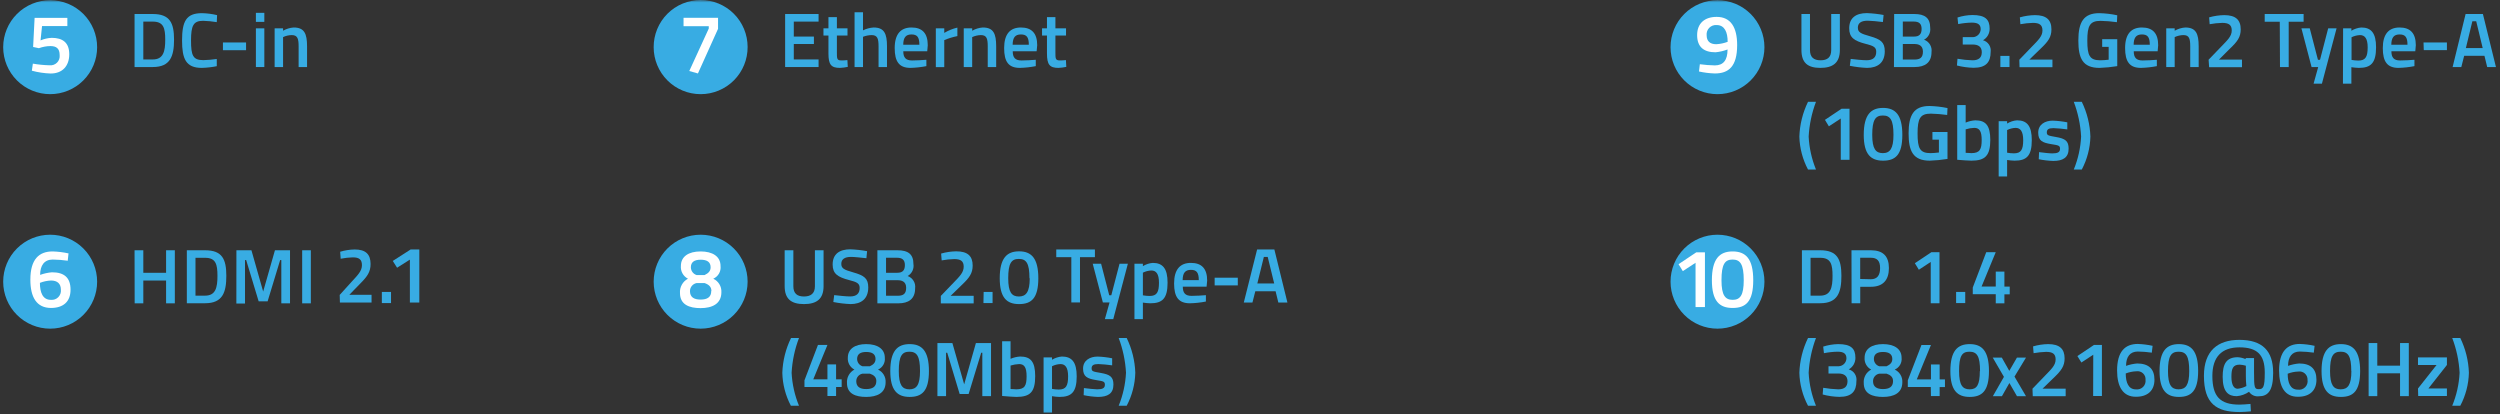 <svg width="471" height="78" viewBox="0 0 471 78" fill="none" xmlns="http://www.w3.org/2000/svg">
<rect x="0" y="0" width="471" height="78" fill="#333333" stroke="none"/>
<g clip-path="url(#clip0_6_202)">
<mask id="mask0_6_202" style="mask-type:luminance" maskUnits="userSpaceOnUse" x="0" y="0" width="471" height="78">
<path d="M471 0H0V78H471V0Z" fill="white"/>
</mask>
<g mask="url(#mask0_6_202)">
<path d="M25.35 47.15H27V51.4H31.29V47.15H32.94V57.15H31.29V52.85H27V57.15H25.37L25.35 47.15Z" fill="#38ACE3"/>
<path d="M35.2 47.15H38.64C41.88 47.15 42.64 48.85 42.64 51.97C42.64 55.09 41.94 57.13 38.64 57.13H35.2V47.15ZM38.64 55.7C40.64 55.7 40.97 54.16 40.97 51.97C40.97 49.78 40.65 48.57 38.64 48.57H36.83V55.7H38.64Z" fill="#38ACE3"/>
<path d="M44.54 47.15H47.37L49.58 54.93L51.8 47.15H54.64V57.15H53V49H52.78L50.42 56.77H48.73L46.38 49H46.16V57.18H44.53L44.54 47.15Z" fill="#38ACE3"/>
<path d="M56.93 47.15H58.56V57.15H56.93V47.15Z" fill="#38ACE3"/>
<path d="M64 55.562L66.263 53.065C67.467 51.77 68.189 51.026 68.189 49.956C68.189 48.886 67.66 48.488 66.466 48.488C65.7 48.509 64.936 48.594 64.183 48.743L64.087 47.428C64.98 47.159 65.903 47.015 66.832 47C68.873 47 69.817 47.886 69.817 49.732C69.817 51.22 69.23 52.076 67.794 53.503L65.811 55.542H70V57H64.038L64 55.562Z" fill="#38ACE3"/>
<path d="M71.94 55H73.67V57.1H71.94V55Z" fill="#38ACE3"/>
<path d="M25.35 2.64H28.79C32.03 2.64 32.79 4.35 32.79 7.47C32.79 10.59 32.09 12.63 28.79 12.63H25.35V2.64ZM28.79 11.2C30.79 11.2 31.13 9.65 31.13 7.47C31.13 5.29 30.81 4.07 28.79 4.07H27V11.2H28.79Z" fill="#38ACE3"/>
<path d="M34.3 7.64C34.3 4.03 35.06 2.48 38.05 2.48C39.01 2.502 39.966 2.626 40.9 2.85L40.84 4.17C39.99 4.029 39.131 3.946 38.27 3.92C36.43 3.92 35.99 4.82 35.99 7.64C35.99 10.46 36.35 11.33 38.31 11.33C39.157 11.312 40.002 11.238 40.84 11.11V12.47C39.904 12.659 38.954 12.766 38 12.79C35 12.79 34.3 11.05 34.3 7.64Z" fill="#38ACE3"/>
<path d="M42 8H46.36V9.46H42V8Z" fill="#38ACE3"/>
<path d="M48.21 2.42H49.8V4.12H48.21V2.42ZM48.21 5.34H49.8V12.63H48.21V5.34Z" fill="#38ACE3"/>
<path d="M51.74 5.34H53.33V5.79C53.941 5.437 54.626 5.228 55.33 5.18C57.33 5.18 57.85 6.33 57.85 8.72V12.63H56.26V8.76C56.26 7.32 56.08 6.61 54.97 6.61C54.403 6.619 53.844 6.749 53.33 6.99V12.63H51.74V5.34Z" fill="#38ACE3"/>
<path d="M9.45 17.74C7.102 17.74 4.851 16.808 3.192 15.148C1.532 13.488 0.6 11.237 0.6 8.89C0.6 6.543 1.532 4.292 3.192 2.632C4.851 0.973 7.102 0.04 9.45 0.04C11.797 0.04 14.048 0.973 15.707 2.632C17.367 4.292 18.3 6.543 18.3 8.89C18.3 11.237 17.367 13.488 15.707 15.148C14.048 16.808 11.797 17.74 9.45 17.74Z" fill="#38ACE3"/>
<path d="M6 13.32L6.19 11.99C7.234 12.171 8.29 12.274 9.35 12.3C9.606 12.325 9.865 12.293 10.107 12.206C10.349 12.119 10.569 11.978 10.75 11.795C10.931 11.612 11.069 11.391 11.154 11.148C11.239 10.905 11.268 10.646 11.24 10.39C11.24 9.13 10.61 8.68 9.5 8.68C8.759 8.689 8.025 8.824 7.33 9.08L6.24 8.85L6.52 3.36H12.69V4.91H7.92L7.64 7.61C8.305 7.324 9.017 7.162 9.74 7.13C11.8 7.13 13.05 8.02 13.05 10.22C13.05 12.42 11.77 13.85 9.55 13.85C8.35 13.811 7.159 13.633 6 13.32Z" fill="white"/>
<path d="M9.45 61.92C7.102 61.92 4.851 60.988 3.192 59.328C1.532 57.668 0.6 55.417 0.6 53.07C0.6 50.723 1.532 48.472 3.192 46.812C4.851 45.152 7.102 44.22 9.45 44.22C11.797 44.22 14.048 45.152 15.707 46.812C17.367 48.472 18.3 50.723 18.3 53.07C18.3 55.417 17.367 57.668 15.707 59.328C14.048 60.988 11.797 61.92 9.45 61.92Z" fill="#38ACE3"/>
<path d="M5.72 52.69C5.72 48.85 7.35 47.37 9.91 47.37C10.919 47.398 11.924 47.523 12.91 47.74L12.76 49.12C11.822 48.986 10.877 48.912 9.93 48.9C8.35 48.9 7.56 50.01 7.56 51.79C8.278 51.528 9.028 51.363 9.79 51.3C12.09 51.3 13.29 52.3 13.29 54.58C13.29 56.86 11.9 58.02 9.59 58.02C6.89 58 5.72 56 5.72 52.69ZM11.47 54.58C11.47 53.43 10.79 52.85 9.61 52.85C8.893 52.879 8.187 53.028 7.52 53.29C7.52 55.1 8.05 56.49 9.57 56.49C9.827 56.517 10.087 56.486 10.33 56.399C10.573 56.313 10.794 56.173 10.977 55.99C11.159 55.806 11.298 55.585 11.383 55.341C11.468 55.097 11.498 54.837 11.47 54.58Z" fill="white"/>
<path d="M147.83 53.91V47.15H149.47V53.94C149.47 55.28 150.18 55.86 151.47 55.86C152.76 55.86 153.53 55.28 153.53 53.94V47.15H155.16V53.91C155.16 56.31 153.88 57.29 151.47 57.29C149.06 57.29 147.83 56.31 147.83 53.91Z" fill="#38ACE3"/>
<path d="M157 56.9L157.16 55.6C158.02 55.7 159.41 55.85 160.16 55.85C161.38 55.85 161.96 55.29 161.96 54.26C161.96 53.43 161.51 53.14 159.96 52.76C157.79 52.2 156.87 51.55 156.87 49.83C156.87 47.83 158.2 46.97 160.19 46.97C161.254 47.011 162.313 47.127 163.36 47.32L163.23 48.65C162.35 48.55 160.95 48.4 160.34 48.4C159.12 48.4 158.5 48.85 158.5 49.71C158.5 50.57 159.03 50.83 160.73 51.31C162.82 51.9 163.58 52.45 163.58 54.16C163.58 56.34 162.21 57.29 160.24 57.29C159.152 57.243 158.068 57.113 157 56.9Z" fill="#38ACE3"/>
<path d="M165.3 47.15H169.09C171.09 47.15 172.09 47.89 172.09 49.74C172.162 50.183 172.096 50.637 171.901 51.041C171.706 51.446 171.391 51.78 171 52C171.466 52.166 171.86 52.487 172.117 52.909C172.374 53.332 172.477 53.83 172.41 54.32C172.41 56.32 171.18 57.15 169.24 57.15H165.3V47.15ZM169.06 51.39C170.06 51.39 170.48 50.91 170.48 49.94C170.48 48.97 169.99 48.56 169 48.56H166.93V51.39H169.06ZM169.12 55.72C170.12 55.72 170.72 55.41 170.72 54.22C170.72 53.03 169.88 52.79 169.09 52.79H166.93V55.72H169.12Z" fill="#38ACE3"/>
<path d="M177.25 55.75L179.61 53.3C180.85 52.03 181.56 51.3 181.56 50.25C181.56 49.2 181.01 48.81 179.77 48.81C178.978 48.83 178.189 48.914 177.41 49.06L177.31 47.77C178.234 47.505 179.189 47.364 180.15 47.35C182.28 47.35 183.25 48.22 183.25 50.03C183.25 51.49 182.64 52.33 181.16 53.73L179.1 55.73H183.44V57.16H177.25V55.75Z" fill="#38ACE3"/>
<path d="M185.32 55H187V57.1H185.28L185.32 55Z" fill="#38ACE3"/>
<path d="M188.35 52.42C188.35 48.65 189.68 47.35 191.99 47.35C194.3 47.35 195.62 48.63 195.62 52.42C195.62 56.21 194.3 57.29 191.99 57.29C189.68 57.29 188.35 56.1 188.35 52.42ZM193.95 52.42C193.95 49.59 193.35 48.78 191.95 48.78C190.55 48.78 189.95 49.59 189.95 52.42C189.95 55.06 190.61 55.86 191.95 55.86C193.29 55.86 194 55.05 194 52.42H193.95Z" fill="#38ACE3"/>
<path d="M201.84 48.45H199V47H206.28V48.45H203.47V56.98H201.84V48.45Z" fill="#38ACE3"/>
<path d="M209.04 56.98H207.78L205.87 49.69H207.45L208.98 55.63H209.37L210.92 49.69H212.49L209.74 60.12H208.16L209.04 56.98Z" fill="#38ACE3"/>
<path d="M213.73 49.69H215.32V50.14C215.883 49.792 216.52 49.584 217.18 49.53C219.08 49.53 219.97 50.61 219.97 53.26C219.97 56.26 218.97 57.14 216.72 57.14C216.251 57.126 215.783 57.083 215.32 57.01V60.12H213.73V49.69ZM218.35 53.26C218.35 51.57 217.8 50.96 216.91 50.96C216.356 50.981 215.814 51.121 215.32 51.37V55.64C215.742 55.715 216.17 55.756 216.6 55.76C217.96 55.76 218.35 55.04 218.35 53.26Z" fill="#38ACE3"/>
<path d="M221.2 53.41C221.2 50.74 222.35 49.53 224.37 49.53C226.39 49.53 227.43 50.6 227.43 52.87L227.32 54.01H222.84C222.84 55.17 223.28 55.74 224.49 55.74C225.33 55.74 226.49 55.67 227.19 55.61V56.81C226.201 57.005 225.198 57.115 224.19 57.14C222.05 57.14 221.2 55.97 221.2 53.41ZM225.85 52.78C225.85 51.34 225.43 50.84 224.37 50.84C223.31 50.84 222.82 51.4 222.81 52.78H225.85Z" fill="#38ACE3"/>
<path d="M228.84 52.32H233.2V53.77H228.84V52.32Z" fill="#38ACE3"/>
<path d="M236.84 47H240.09L242.55 57H240.84L240.32 54.87H236.5L235.96 57H234.33L236.84 47ZM240.06 53.41L238.84 48.41H238.11L236.88 53.41H240.06Z" fill="#38ACE3"/>
<path d="M147.39 70.23C147.47 67.956 148.029 65.724 149.03 63.68H150.53C149.73 65.778 149.261 67.988 149.14 70.23C149.246 72.364 149.716 74.464 150.53 76.44H149C147.99 74.522 147.438 72.397 147.39 70.23Z" fill="#38ACE3"/>
<path d="M155.89 72.91H151.56V71.66L154.1 64.99H155.89L153.22 71.47H155.89V68.65H157.52V71.47H158.57V72.91H157.52V74.61H155.89V72.91Z" fill="#38ACE3"/>
<path d="M159.57 72.17C159.531 71.656 159.643 71.142 159.892 70.691C160.14 70.24 160.515 69.871 160.97 69.63C160.566 69.419 160.233 69.095 160.013 68.697C159.793 68.299 159.694 67.844 159.73 67.39C159.73 65.72 161.09 64.83 163.19 64.83C165.29 64.83 166.7 65.71 166.7 67.4C166.752 67.859 166.656 68.324 166.426 68.725C166.196 69.126 165.843 69.443 165.42 69.63C165.869 69.839 166.244 70.177 166.499 70.601C166.754 71.025 166.876 71.516 166.85 72.01C166.85 74.08 165.2 74.78 163.19 74.78C161.18 74.78 159.57 74.18 159.57 72.17ZM165.1 71.79C165.1 71.04 164.62 70.65 163.89 70.4H162.49C162.159 70.461 161.86 70.637 161.646 70.897C161.432 71.157 161.317 71.483 161.32 71.82C161.32 72.88 162.04 73.3 163.19 73.3C164.34 73.3 165.1 72.9 165.1 71.79ZM163.89 69C164.57 68.68 164.95 68.29 164.95 67.63C164.95 66.73 164.33 66.31 163.2 66.31C162.07 66.31 161.48 66.73 161.48 67.63C161.482 67.934 161.579 68.231 161.759 68.477C161.938 68.722 162.191 68.906 162.48 69H163.89Z" fill="#38ACE3"/>
<path d="M167.73 69.91C167.73 66.13 169.06 64.83 171.38 64.83C173.7 64.83 175.01 66.12 175.01 69.91C175.01 73.7 173.68 74.78 171.38 74.78C169.08 74.78 167.73 73.58 167.73 69.91ZM173.331 69.91C173.331 67.08 172.731 66.26 171.331 66.26C169.931 66.26 169.331 67.08 169.331 69.91C169.331 72.55 169.991 73.35 171.331 73.35C172.671 73.35 173.331 72.53 173.331 69.91Z" fill="#38ACE3"/>
<path d="M176.61 64.63H179.43L181.65 72.41L183.86 64.63H186.71V74.63H185.07V66.46H184.86L182.49 74.23H180.8L178.46 66.46H178.24V74.63H176.61V64.63Z" fill="#38ACE3"/>
<path d="M188.8 74.6V64.29H190.39V67.6C190.963 67.351 191.576 67.205 192.2 67.17C194.2 67.17 195.03 68.17 195.03 70.87C195.03 73.87 194.08 74.78 191.47 74.78C190.91 74.78 189.62 74.67 188.8 74.6ZM193.41 70.87C193.41 69.22 192.98 68.59 192.01 68.59C191.46 68.614 190.916 68.708 190.39 68.87V73.29C190.74 73.29 191.25 73.35 191.47 73.35C193.09 73.35 193.41 72.63 193.41 70.87Z" fill="#38ACE3"/>
<path d="M196.61 67.33H198.2V67.78C198.763 67.432 199.401 67.223 200.06 67.17C201.96 67.17 202.85 68.25 202.85 70.9C202.85 73.9 201.85 74.78 199.6 74.78C199.131 74.768 198.663 74.721 198.2 74.64V77.75H196.61V67.33ZM201.23 70.9C201.23 69.21 200.68 68.59 199.79 68.59C199.237 68.611 198.695 68.751 198.2 69V73.27C198.623 73.345 199.051 73.386 199.48 73.39C200.84 73.39 201.23 72.68 201.23 70.9Z" fill="#38ACE3"/>
<path d="M204.16 74.45L204.21 73.11C204.97 73.21 206.21 73.35 206.71 73.35C207.71 73.35 208.16 73.13 208.16 72.5C208.16 71.87 207.92 71.83 206.47 71.6C204.87 71.33 204.05 70.98 204.05 69.44C204.05 67.9 205.34 67.18 206.78 67.18C207.704 67.209 208.624 67.316 209.53 67.5V68.83C208.665 68.706 207.793 68.625 206.92 68.59C206.04 68.59 205.66 68.81 205.66 69.4C205.66 69.99 205.97 70.01 207.38 70.26C209.13 70.56 209.77 71 209.77 72.46C209.77 74.16 208.68 74.78 206.87 74.78C205.959 74.746 205.052 74.636 204.16 74.45Z" fill="#38ACE3"/>
<path d="M210.76 76.44C211.565 74.462 212.032 72.363 212.14 70.23C212.017 67.989 211.551 65.78 210.76 63.68H212.27C213.263 65.726 213.815 67.957 213.89 70.23C213.838 72.397 213.283 74.523 212.27 76.44H210.76Z" fill="#38ACE3"/>
<path d="M147.92 2.64H154.22V4.07H149.55V6.89H153.34V8.29H149.55V11.2H154.22V12.63H147.92V2.64Z" fill="#38ACE3"/>
<path d="M156.08 10.08V6.7H155.14V5.34H156.08V3.23H157.67V5.34H159.67V6.7H157.67V9.9C157.67 11 157.67 11.38 158.45 11.38C158.75 11.38 159.3 11.38 159.65 11.32L159.72 12.6C159.232 12.704 158.737 12.768 158.24 12.79C156.59 12.79 156.08 12.18 156.08 10.08Z" fill="#38ACE3"/>
<path d="M161 2.31H162.59V5.72C163.213 5.407 163.894 5.223 164.59 5.18C166.59 5.18 167.11 6.33 167.11 8.72V12.63H165.52V8.77C165.52 7.32 165.34 6.61 164.22 6.61C163.662 6.622 163.111 6.731 162.59 6.93V12.63H161V2.31Z" fill="#38ACE3"/>
<path d="M168.56 9.06C168.56 6.39 169.72 5.18 171.73 5.18C173.74 5.18 174.79 6.25 174.79 8.52L174.69 9.66H170.18C170.18 10.82 170.62 11.39 171.83 11.39C172.68 11.39 173.83 11.32 174.53 11.26V12.46C173.541 12.653 172.537 12.764 171.53 12.79C169.41 12.79 168.56 11.62 168.56 9.06ZM173.21 8.43C173.21 6.99 172.79 6.49 171.73 6.49C170.67 6.49 170.18 7.05 170.17 8.43H173.21Z" fill="#38ACE3"/>
<path d="M176.31 5.34H177.9V6.2C178.666 5.741 179.499 5.403 180.37 5.2V6.8C179.522 6.968 178.695 7.223 177.9 7.56V12.65H176.31V5.34Z" fill="#38ACE3"/>
<path d="M181.57 5.34H183.16V5.79C183.772 5.438 184.456 5.229 185.16 5.18C187.16 5.18 187.68 6.33 187.68 8.72V12.63H186.09V8.77C186.09 7.32 185.92 6.61 184.81 6.61C184.24 6.62 183.678 6.75 183.16 6.99V12.63H181.57V5.34Z" fill="#38ACE3"/>
<path d="M189.18 9.06C189.18 6.39 190.33 5.18 192.34 5.18C194.35 5.18 195.41 6.25 195.41 8.52L195.3 9.66H190.8C190.8 10.82 191.23 11.39 192.45 11.39C193.29 11.39 194.45 11.32 195.14 11.26V12.46C194.151 12.655 193.147 12.765 192.14 12.79C190 12.79 189.18 11.62 189.18 9.06ZM193.83 8.43C193.83 6.99 193.41 6.49 192.34 6.49C191.27 6.49 190.8 7.05 190.78 8.43H193.83Z" fill="#38ACE3"/>
<path d="M197.25 10.08V6.7H196.32V5.34H197.25V3.23H198.84V5.34H200.84V6.7H198.84V9.9C198.84 11 198.84 11.38 199.63 11.38C199.92 11.38 200.47 11.38 200.82 11.32L200.89 12.6C200.403 12.705 199.908 12.769 199.41 12.79C197.76 12.79 197.25 12.18 197.25 10.08Z" fill="#38ACE3"/>
<path d="M132 17.74C129.653 17.74 127.402 16.808 125.743 15.148C124.083 13.488 123.15 11.237 123.15 8.89C123.145 7.725 123.37 6.569 123.813 5.491C124.255 4.412 124.906 3.432 125.728 2.606C126.551 1.78 127.528 1.125 128.604 0.677C129.681 0.23 130.835 -1.1905e-05 132 4.62162e-10C134.348 4.63981e-10 136.599 0.933 138.258 2.592C139.918 4.252 140.85 6.503 140.85 8.85C140.856 10.016 140.631 11.171 140.188 12.249C139.746 13.327 139.095 14.308 138.273 15.134C137.45 15.96 136.473 16.615 135.396 17.062C134.32 17.51 133.166 17.74 132 17.74Z" fill="#38ACE3"/>
<path d="M129.86 13.38L133.53 5.38V4.93H128.78V3.35H135.28V5.43L131.49 13.84L129.86 13.38Z" fill="white"/>
<path d="M132 61.92C129.653 61.92 127.402 60.988 125.742 59.328C124.083 57.668 123.15 55.417 123.15 53.07C123.15 50.723 124.083 48.472 125.742 46.812C127.402 45.152 129.653 44.22 132 44.22C134.348 44.22 136.599 45.152 138.258 46.812C139.918 48.472 140.85 50.723 140.85 53.07C140.848 55.416 139.914 57.666 138.255 59.325C136.596 60.984 134.347 61.917 132 61.92Z" fill="#38ACE3"/>
<path d="M128.11 55.22C128.068 54.671 128.188 54.122 128.454 53.641C128.721 53.159 129.122 52.766 129.61 52.51C129.174 52.285 128.815 51.937 128.578 51.507C128.341 51.078 128.237 50.588 128.28 50.1C128.28 48.32 129.74 47.37 131.99 47.37C134.24 47.37 135.75 48.3 135.75 50.12C135.808 50.613 135.707 51.111 135.46 51.541C135.213 51.972 134.834 52.311 134.38 52.51C134.859 52.732 135.261 53.093 135.533 53.546C135.806 53.998 135.937 54.522 135.91 55.05C135.91 57.27 134.14 58.05 131.99 58.05C129.84 58.05 128.11 57.38 128.11 55.22ZM134.03 54.82C134.03 54.02 133.52 53.6 132.74 53.33H131.24C130.887 53.398 130.568 53.587 130.34 53.864C130.112 54.142 129.988 54.491 129.99 54.85C129.99 55.99 130.75 56.44 131.99 56.44C133.23 56.44 134 56 134 54.82H134.03ZM132.74 51.82C133.47 51.48 133.88 51.06 133.88 50.36C133.88 49.36 133.21 48.93 132 48.93C130.79 48.93 130.16 49.39 130.16 50.36C130.162 50.686 130.267 51.004 130.462 51.266C130.656 51.529 130.928 51.722 131.24 51.82H132.74Z" fill="white"/>
<path d="M339.48 47.15H342.921C346.151 47.15 346.921 48.85 346.921 51.97C346.921 55.09 346.221 57.13 342.921 57.13H339.48V47.15ZM342.921 55.7C344.921 55.7 345.25 54.16 345.25 51.97C345.25 49.78 344.931 48.57 342.921 48.57H341.11V55.7H342.921Z" fill="#38ACE3"/>
<path d="M348.82 47.15H352.47C354.75 47.15 355.87 48.25 355.87 50.51C355.87 52.77 354.75 54.03 352.47 54.03H350.47V57.13H348.84L348.82 47.15ZM352.46 52.61C353.66 52.61 354.21 51.88 354.21 50.51C354.21 49.14 353.66 48.56 352.46 48.56H350.46V52.56L352.46 52.61Z" fill="#38ACE3"/>
<path d="M363.75 49.35L361.51 50.82L360.76 49.59L363.88 47.51H365.4V57.13H363.75V49.35Z" fill="#38ACE3"/>
<path d="M77.222 48.913L74.808 50.441L74 49.162L77.362 47H79V57H77.222V48.913Z" fill="#38ACE3"/>
<path d="M368.53 55H370.25V57.1H368.53V55Z" fill="#38ACE3"/>
<path d="M376 55.43H371.67V54.17L374.21 47.51H376L373.33 53.98H376V51.17H377.63V54H378.63V55.45H377.63V57.15H376V55.43Z" fill="#38ACE3"/>
<path d="M339 70.23C339.078 67.957 339.633 65.725 340.63 63.68H342.13C341.339 65.78 340.873 67.989 340.75 70.23C340.858 72.363 341.324 74.462 342.13 76.44H340.63C339.613 74.524 339.055 72.398 339 70.23Z" fill="#38ACE3"/>
<path d="M343.39 74.32L343.49 73.06C344.425 73.221 345.371 73.318 346.32 73.35C347.49 73.35 348.07 72.85 348.07 71.82C348.07 70.79 347.37 70.39 346.43 70.37H344.49V69H346.43C346.812 68.98 347.173 68.816 347.44 68.542C347.707 68.268 347.86 67.903 347.87 67.52C347.87 66.66 347.37 66.26 346.21 66.26C345.343 66.276 344.48 66.37 343.63 66.54L343.49 65.3C344.402 65.008 345.352 64.85 346.31 64.83C348.73 64.83 349.56 65.66 349.56 67.41C349.565 67.852 349.452 68.287 349.233 68.671C349.013 69.054 348.694 69.372 348.31 69.59C348.771 69.72 349.17 70.012 349.435 70.413C349.699 70.813 349.811 71.294 349.75 71.77C349.75 73.77 348.82 74.77 346.54 74.77C345.475 74.749 344.417 74.598 343.39 74.32Z" fill="#38ACE3"/>
<path d="M351.13 72.17C351.088 71.656 351.199 71.141 351.448 70.689C351.697 70.238 352.073 69.869 352.53 69.63C352.126 69.419 351.793 69.095 351.573 68.697C351.352 68.299 351.254 67.844 351.29 67.39C351.29 65.72 352.65 64.83 354.75 64.83C356.85 64.83 358.26 65.71 358.26 67.4C358.313 67.861 358.216 68.327 357.983 68.728C357.751 69.13 357.396 69.446 356.97 69.63C357.418 69.839 357.794 70.177 358.049 70.601C358.304 71.025 358.426 71.516 358.4 72.01C358.4 74.08 356.76 74.78 354.75 74.78C352.74 74.78 351.13 74.18 351.13 72.17ZM356.65 71.79C356.65 71.04 356.17 70.65 355.44 70.4H354.05C353.719 70.461 353.42 70.637 353.206 70.897C352.992 71.157 352.876 71.483 352.88 71.82C352.88 72.88 353.59 73.3 354.75 73.3C355.91 73.3 356.65 72.9 356.65 71.79ZM355.44 69C356.13 68.68 356.51 68.29 356.51 67.63C356.51 66.73 355.88 66.31 354.76 66.31C353.64 66.31 353.04 66.73 353.04 67.63C353.041 67.934 353.139 68.231 353.318 68.477C353.498 68.722 353.75 68.906 354.04 69H355.44Z" fill="#38ACE3"/>
<path d="M363.76 72.91H359.43V71.66L362 65H363.79L361.12 71.48H363.79V68.66H365.43V71.48H366.43V72.92H365.43V74.62H363.79L363.76 72.91Z" fill="#38ACE3"/>
<path d="M367.45 69.91C367.45 66.13 368.77 64.83 371.09 64.83C373.41 64.83 374.72 66.12 374.72 69.91C374.72 73.7 373.39 74.78 371.09 74.78C368.79 74.78 367.45 73.58 367.45 69.91ZM373.04 69.91C373.04 67.08 372.45 66.26 371.04 66.26C369.63 66.26 369.09 67.08 369.09 69.91C369.09 72.55 369.74 73.35 371.09 73.35C372.44 73.35 373 72.53 373 69.91H373.04Z" fill="#38ACE3"/>
<path d="M377.54 71L375.43 67.37H377.14L378.55 69.87L379.99 67.37H381.7L379.53 70.95L381.7 74.65H380L378.57 72.16L377.16 74.65H375.45L377.54 71Z" fill="#38ACE3"/>
<path d="M382.92 73.23L385.28 70.78C386.52 69.51 387.28 68.78 387.28 67.73C387.28 66.68 386.73 66.29 385.49 66.29C384.698 66.315 383.909 66.399 383.13 66.54L383.03 65.26C383.953 64.992 384.908 64.847 385.87 64.83C388 64.83 388.97 65.71 388.97 67.52C388.97 68.97 388.36 69.82 386.88 71.22L384.82 73.22H389.17V74.64H382.97L382.92 73.23Z" fill="#38ACE3"/>
<path d="M394.37 66.83L392.13 68.3L391.38 67.08L394.5 64.99H396V74.61H394.35L394.37 66.83Z" fill="#38ACE3"/>
<path d="M398.86 69.8C398.86 66.22 400.37 64.8 402.76 64.8C403.699 64.834 404.633 64.951 405.55 65.15L405.4 66.44C404.526 66.314 403.644 66.244 402.76 66.23C401.29 66.23 400.55 67.23 400.55 68.93C401.221 68.691 401.921 68.54 402.63 68.48C404.78 68.48 405.9 69.48 405.9 71.54C405.9 73.6 404.6 74.75 402.44 74.75C400 74.78 398.86 72.9 398.86 69.8ZM404.22 71.57C404.24 71.343 404.207 71.114 404.125 70.901C404.043 70.689 403.914 70.497 403.748 70.341C403.581 70.185 403.382 70.069 403.164 70.001C402.946 69.933 402.716 69.916 402.49 69.95C401.805 69.972 401.129 70.11 400.49 70.36C400.49 72.05 400.99 73.36 402.4 73.36C402.644 73.392 402.892 73.368 403.126 73.29C403.359 73.211 403.571 73.081 403.747 72.909C403.922 72.736 404.056 72.526 404.138 72.294C404.22 72.062 404.248 71.814 404.22 71.57Z" fill="#38ACE3"/>
<path d="M406.86 69.91C406.86 66.13 408.18 64.83 410.5 64.83C412.82 64.83 414.13 66.12 414.13 69.91C414.13 73.7 412.8 74.78 410.5 74.78C408.2 74.78 406.86 73.58 406.86 69.91ZM412.45 69.91C412.45 67.08 411.86 66.26 410.45 66.26C409.04 66.26 408.45 67.08 408.45 69.91C408.45 72.55 409.1 73.35 410.45 73.35C411.8 73.35 412.45 72.53 412.45 69.91Z" fill="#38ACE3"/>
<path d="M415.22 70.81C415.22 66.1 417.81 64.03 421.91 64.03C426.25 64.03 428.26 66.13 428.26 70.17V70.31C428.26 73.65 427.26 74.66 425.57 74.66C425.213 74.704 424.851 74.647 424.524 74.497C424.198 74.347 423.919 74.109 423.72 73.81C423.031 74.283 422.232 74.569 421.4 74.64C419.85 74.64 418.75 73.87 418.75 70.98C418.75 68.58 419.43 67.3 421.6 67.3C422.11 67.333 422.611 67.455 423.08 67.66V67.46H424.66V70.14C424.66 73.06 424.74 73.32 425.57 73.32C426.4 73.32 426.68 72.9 426.68 70.32V70.16C426.68 66.85 425.26 65.44 421.91 65.44C418.56 65.44 416.81 67.26 416.81 70.82C416.81 74.68 418.25 76.23 421.91 76.23C422.42 76.23 423.4 76.16 423.99 76.1L424.07 77.5C423.48 77.56 422.49 77.63 421.91 77.63C417.6 77.62 415.22 76.07 415.22 70.81ZM423.22 72.75C423.147 72.103 423.114 71.451 423.12 70.8V68.9C422.742 68.789 422.353 68.722 421.96 68.7C420.67 68.7 420.4 69.44 420.4 71C420.4 72.56 420.89 73.24 421.57 73.24C422.134 73.185 422.681 73.019 423.18 72.75H423.22Z" fill="#38ACE3"/>
<path d="M429.38 69.8C429.38 66.22 430.9 64.8 433.29 64.8C434.225 64.833 435.155 64.951 436.07 65.15L435.92 66.44C435.049 66.314 434.17 66.244 433.29 66.23C431.82 66.23 431.07 67.23 431.07 68.93C431.744 68.691 432.447 68.539 433.16 68.48C435.3 68.48 436.42 69.48 436.42 71.54C436.42 73.6 435.12 74.75 432.97 74.75C430.47 74.78 429.38 72.9 429.38 69.8ZM434.74 71.57C434.751 71.346 434.713 71.122 434.627 70.915C434.541 70.707 434.41 70.522 434.243 70.371C434.077 70.221 433.879 70.109 433.664 70.045C433.448 69.981 433.222 69.966 433 70C432.314 70.019 431.638 70.158 431 70.41C431 72.1 431.49 73.41 432.91 73.41C433.16 73.448 433.415 73.425 433.655 73.346C433.895 73.267 434.112 73.132 434.291 72.953C434.469 72.774 434.602 72.556 434.68 72.315C434.758 72.075 434.779 71.82 434.74 71.57Z" fill="#38ACE3"/>
<path d="M437.38 69.91C437.38 66.13 438.71 64.83 441.02 64.83C443.33 64.83 444.65 66.12 444.65 69.91C444.65 73.7 443.33 74.78 441.02 74.78C438.71 74.78 437.38 73.58 437.38 69.91ZM442.98 69.91C442.98 67.08 442.38 66.26 440.98 66.26C439.58 66.26 438.98 67.08 438.98 69.91C438.98 72.55 439.64 73.35 440.98 73.35C442.32 73.35 443 72.53 443 69.91H442.98Z" fill="#38ACE3"/>
<path d="M446.25 64.63H447.88V68.89H452.17V64.63H453.82V74.63H452.17V70.33H447.88V74.63H446.25V64.63Z" fill="#38ACE3"/>
<path d="M455.55 73.19L459.05 68.76H455.55V67.33H461V68.76L457.51 73.19H461V74.61H455.59L455.55 73.19Z" fill="#38ACE3"/>
<path d="M462 76.44C462.814 74.464 463.284 72.364 463.39 70.23C463.269 67.988 462.8 65.778 462 63.68H463.52C464.513 65.726 465.065 67.957 465.14 70.23C465.088 72.397 464.534 74.523 463.52 76.44H462Z" fill="#38ACE3"/>
<path d="M339.39 9.41V2.64H341V9.44C341 10.78 341.71 11.36 343 11.36C344.29 11.36 345 10.78 345 9.44V2.64H346.63V9.41C346.63 11.81 345.35 12.79 342.95 12.79C340.55 12.79 339.39 11.81 339.39 9.41Z" fill="#38ACE3"/>
<path d="M348.51 12.4L348.67 11.1C349.53 11.2 350.91 11.35 351.67 11.35C352.9 11.35 353.48 10.79 353.48 9.76C353.48 8.93 353.03 8.64 351.48 8.26C349.3 7.7 348.39 7.05 348.39 5.33C348.39 3.33 349.71 2.47 351.71 2.47C352.77 2.511 353.826 2.628 354.87 2.82L354.74 4.15C353.87 4.04 352.47 3.9 351.86 3.9C350.63 3.9 350.02 4.35 350.02 5.21C350.02 6.07 350.54 6.33 352.25 6.81C354.33 7.4 355.09 7.95 355.09 9.66C355.09 11.84 353.72 12.79 351.75 12.79C350.661 12.744 349.578 12.614 348.51 12.4Z" fill="#38ACE3"/>
<path d="M356.86 2.64H360.65C362.65 2.64 363.65 3.39 363.65 5.24C363.71 5.688 363.631 6.142 363.423 6.543C363.216 6.944 362.89 7.271 362.49 7.48C362.956 7.646 363.351 7.967 363.608 8.389C363.865 8.812 363.968 9.31 363.9 9.8C363.9 11.8 362.66 12.63 360.72 12.63H356.82L356.86 2.64ZM360.62 6.89C361.62 6.89 362.03 6.41 362.03 5.44C362.03 4.47 361.55 4.06 360.56 4.06H358.49V6.89H360.62ZM360.68 11.22C361.68 11.22 362.28 10.91 362.28 9.72C362.28 8.53 361.43 8.29 360.65 8.29H358.49V11.22H360.68Z" fill="#38ACE3"/>
<path d="M368.689 12.34L368.79 11.07C369.724 11.237 370.67 11.334 371.62 11.36C372.78 11.36 373.37 10.87 373.37 9.83C373.37 8.79 372.669 8.4 371.719 8.39H369.78V7H371.719C372.103 6.978 372.463 6.812 372.73 6.536C372.997 6.26 373.15 5.893 373.16 5.51C373.16 4.65 372.67 4.26 371.5 4.26C370.633 4.276 369.77 4.37 368.92 4.54L368.79 3.3C369.697 3.003 370.645 2.845 371.599 2.83C374.019 2.83 374.849 3.66 374.849 5.41C374.855 5.851 374.741 6.284 374.521 6.666C374.301 7.048 373.983 7.363 373.599 7.58C374.063 7.711 374.464 8.004 374.728 8.406C374.993 8.809 375.103 9.293 375.04 9.77C375.04 11.77 374.109 12.77 371.829 12.77C370.77 12.749 369.716 12.605 368.689 12.34Z" fill="#38ACE3"/>
<path d="M376.87 10.53H378.59V12.63H376.87V10.53Z" fill="#38ACE3"/>
<path d="M380.439 11.25L382.8 8.8C384.04 7.53 384.8 6.8 384.8 5.75C384.8 4.7 384.24 4.31 383 4.31C382.207 4.331 381.418 4.415 380.64 4.56L380.54 3.27C381.464 3.007 382.419 2.865 383.38 2.85C385.51 2.85 386.49 3.72 386.49 5.53C386.49 6.99 385.88 7.83 384.39 9.23L382.329 11.23H386.68V12.66H380.479L380.439 11.25Z" fill="#38ACE3"/>
<path d="M391.561 7.64C391.561 4.15 392.56 2.48 395.5 2.48C396.641 2.505 397.776 2.639 398.891 2.88L398.83 4.18C397.807 4.034 396.775 3.95 395.74 3.93C393.74 3.93 393.25 4.83 393.25 7.64C393.25 10.45 393.67 11.36 395.7 11.36C396.225 11.35 396.749 11.313 397.271 11.25V8.83H396.051V7.38H398.891V12.46C397.785 12.642 396.67 12.752 395.551 12.79C392.381 12.79 391.561 11 391.561 7.64Z" fill="#38ACE3"/>
<path d="M400.37 9.06C400.37 6.39 401.53 5.18 403.54 5.18C405.55 5.18 406.6 6.25 406.6 8.52L406.5 9.66H402C402 10.82 402.44 11.39 403.65 11.39C404.5 11.39 405.65 11.32 406.35 11.26V12.46C405.361 12.653 404.358 12.764 403.35 12.79C401.22 12.79 400.37 11.62 400.37 9.06ZM405.02 8.43C405.02 6.99 404.6 6.49 403.54 6.49C402.48 6.49 401.99 7.05 401.98 8.43H405.02Z" fill="#38ACE3"/>
<path d="M408.12 5.34H409.71V5.79C410.322 5.438 411.006 5.229 411.71 5.18C413.71 5.18 414.23 6.33 414.23 8.72V12.63H412.64V8.77C412.64 7.32 412.47 6.61 411.36 6.61C410.79 6.62 410.228 6.75 409.71 6.99V12.63H408.12V5.34Z" fill="#38ACE3"/>
<path d="M416.1 11.25L418.46 8.8C419.7 7.53 420.46 6.8 420.46 5.75C420.46 4.7 419.91 4.31 418.67 4.31C417.874 4.33 417.082 4.414 416.3 4.56L416.2 3.27C417.127 3.006 418.085 2.865 419.05 2.85C421.17 2.85 422.15 3.72 422.15 5.53C422.15 6.99 421.54 7.83 420.05 9.23L418.05 11.23H422.39V12.66H416.2L416.1 11.25Z" fill="#38ACE3"/>
<path d="M429.51 4.1H426.67V2.64H434V4.1H431.19V12.63H429.55L429.51 4.1Z" fill="#38ACE3"/>
<path d="M436.75 12.63H435.5L433.59 5.34H435.16L436.7 11.27H437.09L438.63 5.34H440.21L437.45 15.76H435.88L436.75 12.63Z" fill="#38ACE3"/>
<path d="M441.44 5.34H443V5.79C443.567 5.442 444.207 5.233 444.87 5.18C446.76 5.18 447.65 6.26 447.65 8.91C447.65 11.91 446.65 12.79 444.4 12.79C443.931 12.775 443.464 12.732 443 12.66V15.76H441.41L441.44 5.34ZM446.07 8.91C446.07 7.22 445.51 6.61 444.62 6.61C444.067 6.635 443.526 6.775 443.03 7.02V11.29C443.456 11.365 443.888 11.405 444.32 11.41C445.67 11.41 446.07 10.69 446.07 8.91Z" fill="#38ACE3"/>
<path d="M448.92 9.06C448.92 6.39 450.07 5.18 452.08 5.18C454.09 5.18 455.14 6.25 455.14 8.52L455.04 9.66H450.54C450.54 10.82 450.97 11.39 452.18 11.39C453.03 11.39 454.18 11.32 454.88 11.26V12.46C453.891 12.654 452.887 12.764 451.88 12.79C449.76 12.79 448.92 11.62 448.92 9.06ZM453.57 8.43C453.57 6.99 453.14 6.49 452.08 6.49C451.02 6.49 450.54 7.05 450.52 8.43H453.57Z" fill="#38ACE3"/>
<path d="M456.59 8H461V9.45H456.64L456.59 8Z" fill="#38ACE3"/>
<path d="M464.52 2.64H467.78L470.24 12.64H468.59L468.07 10.51H464.25L463.71 12.64H462.07L464.52 2.64ZM467.74 9.06L466.52 4.01H465.79L464.57 9.06H467.74Z" fill="#38ACE3"/>
<path d="M339 25.73C339.078 23.456 339.633 21.225 340.63 19.18H342.13C341.339 21.28 340.873 23.489 340.75 25.73C340.858 27.863 341.324 29.962 342.13 31.94H340.63C339.613 30.024 339.055 27.898 339 25.73Z" fill="#38ACE3"/>
<path d="M346.8 22.33L344.56 23.8L343.82 22.58L346.94 20.49H348.45V30.11H346.8V22.33Z" fill="#38ACE3"/>
<path d="M351.13 25.41C351.13 21.63 352.46 20.33 354.77 20.33C357.08 20.33 358.4 21.62 358.4 25.41C358.4 29.2 357.08 30.27 354.77 30.27C352.46 30.27 351.13 29.08 351.13 25.41ZM356.73 25.41C356.73 22.58 356.13 21.76 354.73 21.76C353.33 21.76 352.73 22.58 352.73 25.41C352.73 28.05 353.39 28.85 354.73 28.85C356.07 28.85 356.73 28 356.73 25.41Z" fill="#38ACE3"/>
<path d="M359.58 25.13C359.58 21.63 360.58 19.97 363.52 19.97C364.66 19.997 365.794 20.128 366.91 20.36L366.85 21.66C365.826 21.519 364.794 21.436 363.76 21.41C361.76 21.41 361.27 22.32 361.27 25.13C361.27 27.94 361.69 28.85 363.72 28.85C364.245 28.837 364.769 28.797 365.29 28.73V26.31H364.07V24.87H366.91V29.94C365.805 30.122 364.689 30.232 363.57 30.27C360.4 30.27 359.58 28.44 359.58 25.13Z" fill="#38ACE3"/>
<path d="M368.74 30.1V19.79H370.33V23.1C370.904 22.852 371.516 22.706 372.14 22.67C374.14 22.67 374.97 23.67 374.97 26.37C374.97 29.37 373.97 30.27 371.41 30.27C370.86 30.27 369.56 30.17 368.74 30.1ZM373.35 26.37C373.35 24.72 372.93 24.09 371.95 24.09C371.4 24.11 370.855 24.204 370.33 24.37V28.79C370.68 28.79 371.19 28.85 371.41 28.85C373 28.85 373.35 28.13 373.35 26.37Z" fill="#38ACE3"/>
<path d="M376.55 22.83H378.14V23.28C378.704 22.926 379.346 22.717 380.01 22.67C381.9 22.67 382.79 23.74 382.79 26.4C382.79 29.4 381.79 30.27 379.54 30.27C379.071 30.26 378.603 30.217 378.14 30.14V33.25H376.55V22.83ZM381.17 26.4C381.17 24.71 380.62 24.09 379.73 24.09C379.177 24.115 378.636 24.255 378.14 24.5V28.77C378.562 28.845 378.991 28.885 379.42 28.89C380.78 28.89 381.17 28.18 381.17 26.4Z" fill="#38ACE3"/>
<path d="M384.1 30L384.16 28.66C384.92 28.76 386.11 28.9 386.65 28.9C387.65 28.9 388.11 28.68 388.11 28.05C388.11 27.42 387.86 27.38 386.42 27.15C384.81 26.88 384 26.53 384 24.99C384 23.45 385.28 22.73 386.72 22.73C387.647 22.759 388.571 22.866 389.48 23.05V24.38C388.615 24.255 387.744 24.175 386.87 24.14C385.99 24.14 385.62 24.36 385.62 24.94C385.62 25.52 385.92 25.56 387.34 25.81C389.09 26.11 389.73 26.55 389.73 28.01C389.73 29.71 388.63 30.32 386.83 30.32C385.913 30.29 384.999 30.183 384.1 30Z" fill="#38ACE3"/>
<path d="M390.7 31.94C391.511 29.964 391.977 27.863 392.08 25.73C391.962 23.488 391.497 21.279 390.7 19.18H392.21C393.203 21.226 393.755 23.457 393.83 25.73C393.778 27.898 393.224 30.023 392.21 31.94H390.7Z" fill="#38ACE3"/>
<path d="M323.57 17.74C322.409 17.74 321.258 17.511 320.185 17.066C319.112 16.621 318.137 15.969 317.316 15.148C316.495 14.325 315.844 13.35 315.401 12.276C314.957 11.202 314.729 10.052 314.73 8.89C314.729 7.728 314.957 6.578 315.401 5.504C315.844 4.43 316.495 3.455 317.316 2.633C318.137 1.811 319.112 1.159 320.185 0.714C321.258 0.269 322.409 0.04 323.57 0.04C325.918 0.04 328.169 0.973 329.828 2.632C331.488 4.292 332.421 6.543 332.421 8.89C332.421 11.237 331.488 13.488 329.828 15.148C328.169 16.808 325.918 17.74 323.57 17.74Z" fill="#38ACE3"/>
<path d="M320.09 13.47L320.25 12.1C321.188 12.23 322.133 12.303 323.08 12.32C324.69 12.32 325.47 11.32 325.47 9.32C324.741 9.598 323.977 9.776 323.2 9.85C321 9.85 319.74 8.85 319.74 6.62C319.74 4.39 321.16 3.18 323.42 3.18C326.09 3.18 327.28 5.18 327.28 8.49C327.28 12.54 325.67 13.84 323.08 13.84C322.074 13.81 321.073 13.687 320.09 13.47ZM325.49 7.88C325.49 6.1 324.94 4.72 323.42 4.72C323.165 4.699 322.908 4.733 322.667 4.822C322.427 4.91 322.209 5.051 322.028 5.233C321.848 5.415 321.71 5.635 321.624 5.876C321.538 6.117 321.506 6.375 321.53 6.63C321.53 7.78 322.19 8.33 323.34 8.33C324.076 8.291 324.801 8.139 325.49 7.88Z" fill="white"/>
<path d="M323.57 61.92C321.225 61.917 318.977 60.984 317.319 59.324C315.662 57.665 314.73 55.415 314.73 53.07C314.729 51.908 314.957 50.758 315.401 49.684C315.844 48.61 316.495 47.634 317.316 46.812C318.137 45.991 319.112 45.339 320.185 44.894C321.258 44.449 322.409 44.22 323.57 44.22C325.918 44.22 328.169 45.152 329.828 46.812C331.488 48.472 332.421 50.723 332.421 53.07C332.421 55.417 331.488 57.668 329.828 59.328C328.169 60.988 325.918 61.92 323.57 61.92Z" fill="#38ACE3"/>
<path d="M319.44 49.51L317.04 51.08L316.24 49.77L319.58 47.54H321.21V57.85H319.44V49.51Z" fill="white"/>
<path d="M322.52 52.8C322.52 48.8 323.94 47.37 326.42 47.37C328.9 47.37 330.31 48.74 330.31 52.8C330.31 56.86 328.89 58.02 326.42 58.02C323.95 58.02 322.52 56.74 322.52 52.8ZM328.52 52.8C328.52 49.8 327.87 48.9 326.42 48.9C324.97 48.9 324.329 49.77 324.329 52.8C324.329 55.63 325.029 56.49 326.439 56.49C327.849 56.49 328.52 55.62 328.52 52.8Z" fill="white"/>
</g>
</g>
<defs>
<clipPath id="clip0_6_202">
<rect width="471" height="78" fill="white"/>
</clipPath>
</defs>
</svg>
